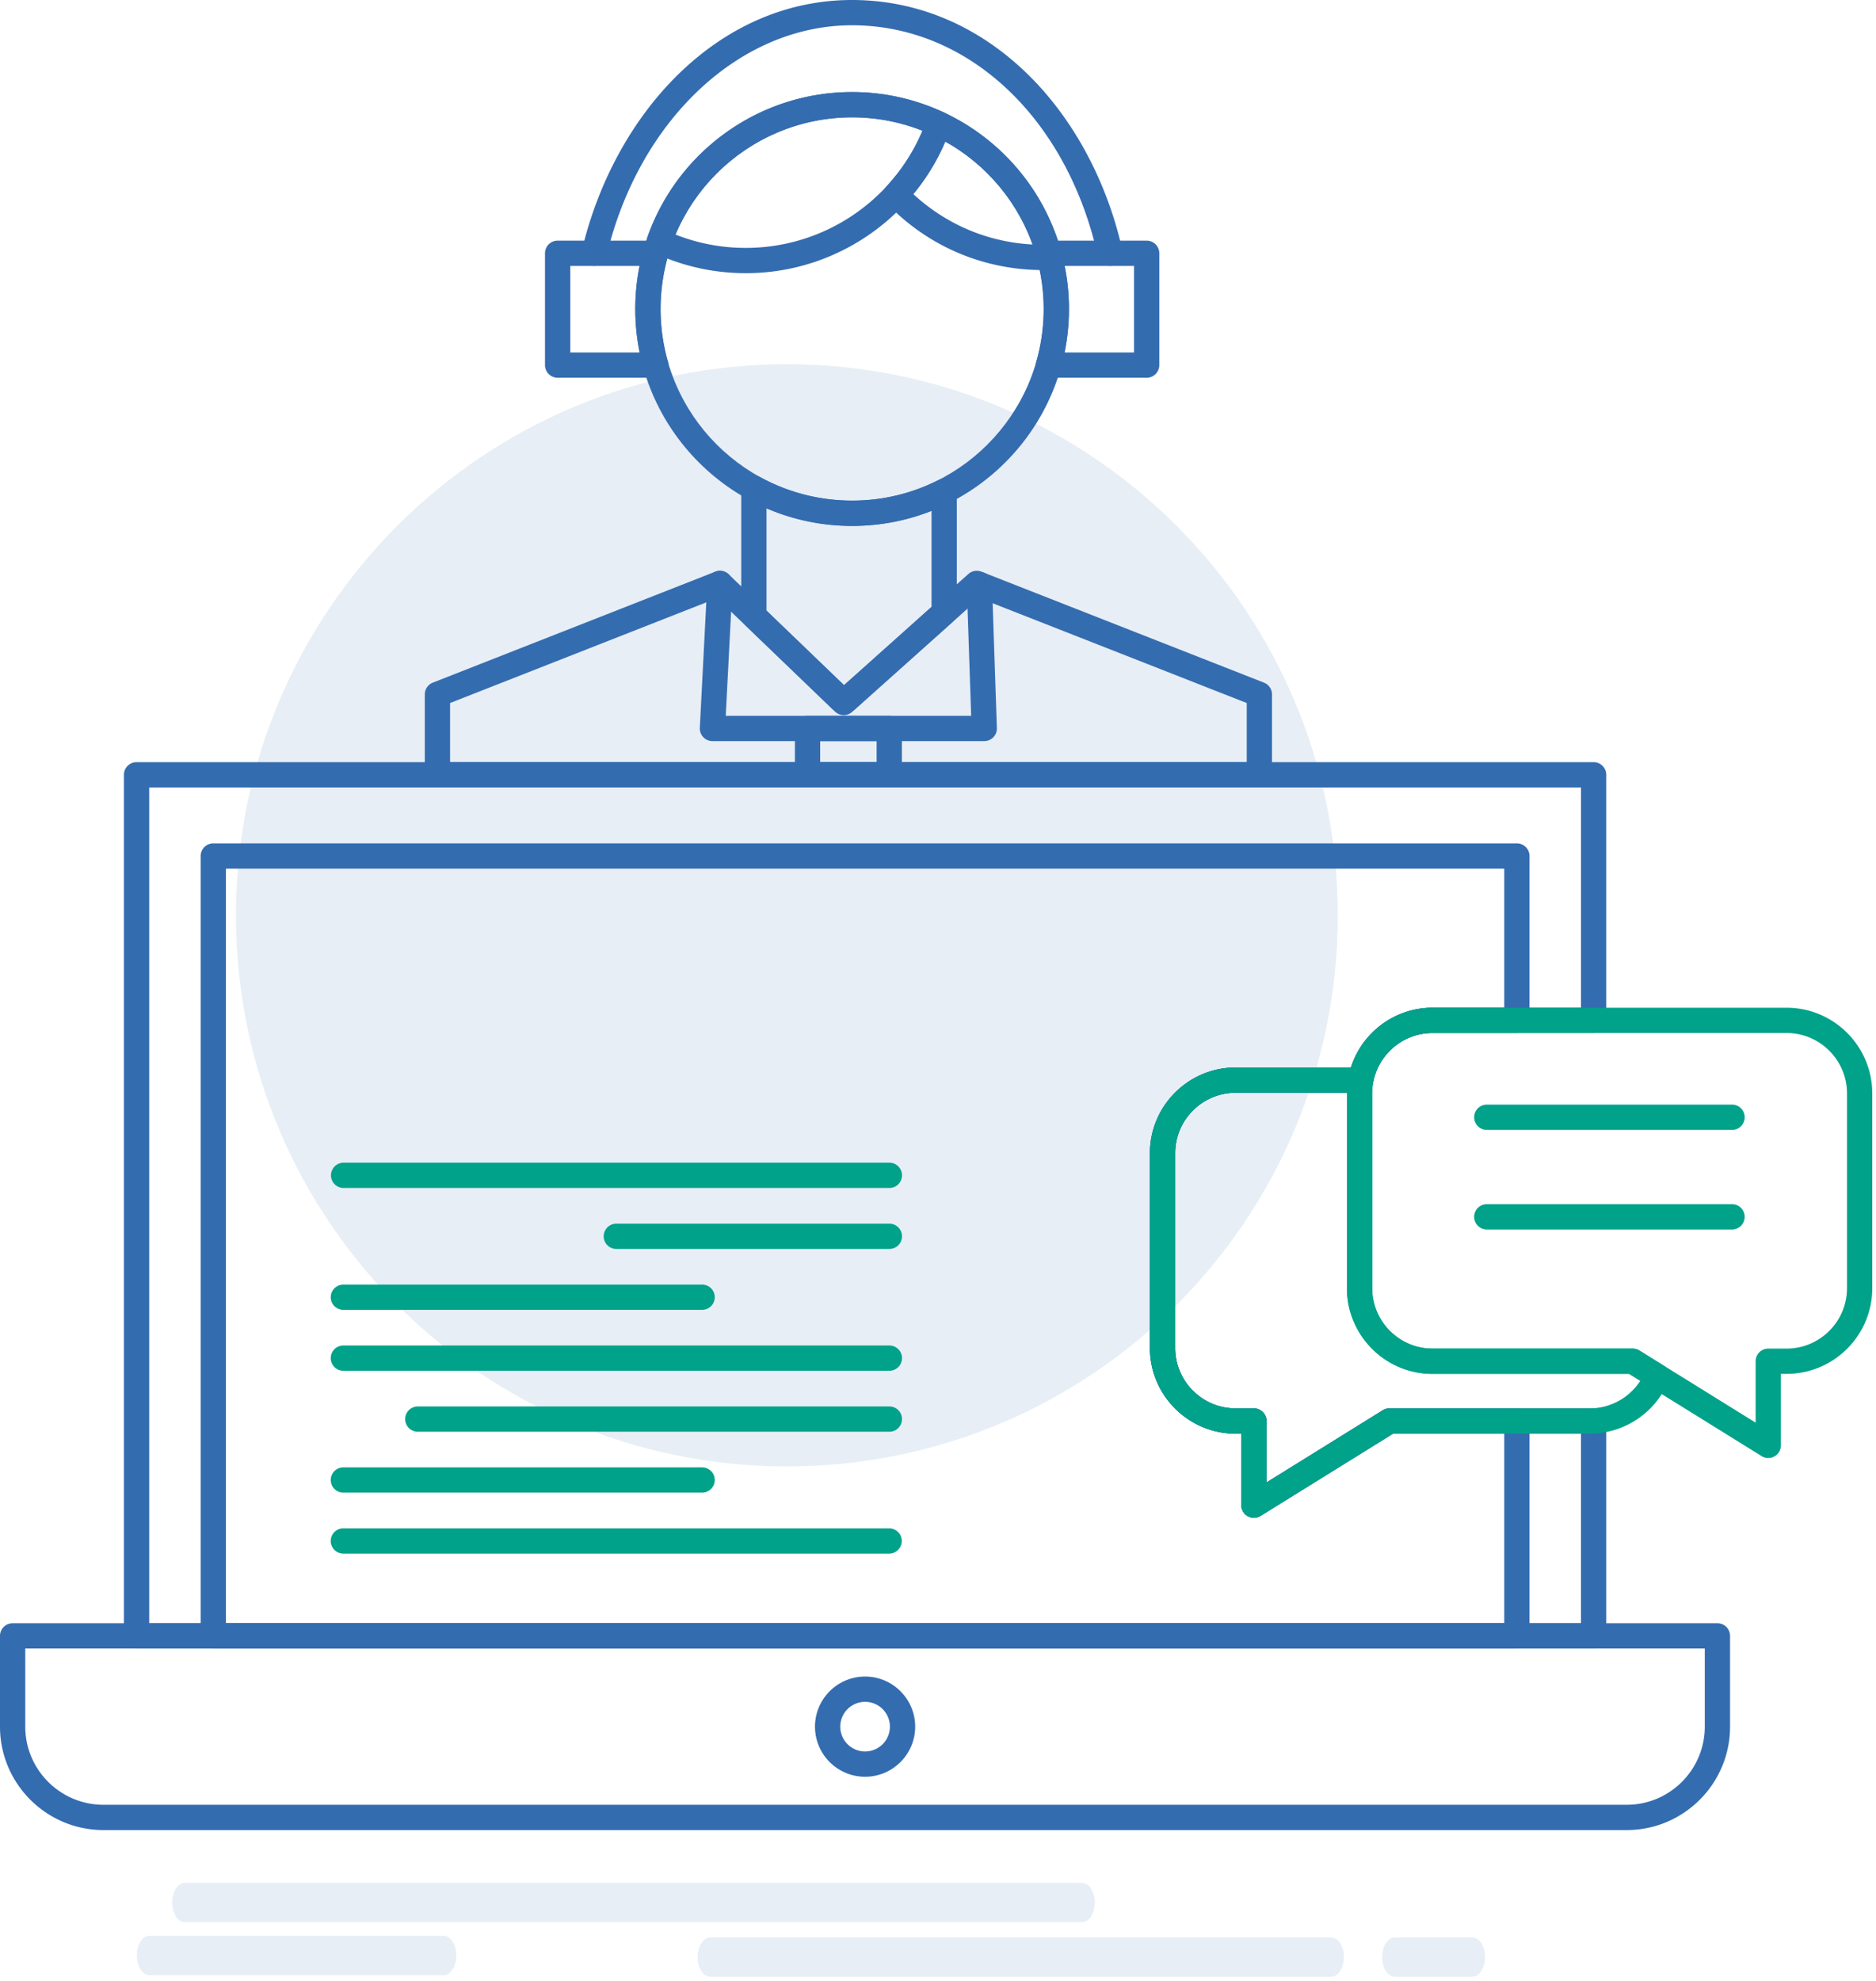 <svg xmlns="http://www.w3.org/2000/svg" width="378" height="399"><g fill="none" fill-rule="evenodd"><path fill="#346CB0" fill-opacity=".12" d="M47.547 184.365c0-61.281 49.72-111.002 110.998-111.002 61.326 0 111.008 49.72 111.008 111.002 0 61.323-49.682 111.003-111.008 111.003-61.277 0-110.998-49.68-110.998-111.003m170.485 202.802H37.236c-1.406 0-2.545-1.772-2.545-3.961 0-2.187 1.14-3.96 2.545-3.96h180.796c1.406 0 2.546 1.773 2.546 3.96 0 2.19-1.14 3.96-2.546 3.96m50.195 10.999H143.116c-1.405 0-2.546-1.774-2.546-3.96 0-2.187 1.14-3.96 2.546-3.96h125.111c1.406 0 2.545 1.773 2.545 3.96 0 2.186-1.14 3.96-2.545 3.96m28.449 0h-15.642c-1.406 0-2.546-1.774-2.546-3.96 0-2.187 1.14-3.96 2.546-3.96h15.642c1.405 0 2.544 1.773 2.544 3.96 0 2.186-1.14 3.96-2.544 3.96m-207.278-.332H30.125c-1.406 0-2.546-1.771-2.546-3.96 0-2.187 1.14-3.96 2.546-3.96h59.273c1.406 0 2.546 1.773 2.546 3.96 0 2.189-1.14 3.96-2.546 3.96"/><g fill="#346CB0"><path d="M5.09 332.048v15.737c0 8.678 7.065 15.738 15.75 15.738h306.936c8.671 0 15.726-7.06 15.726-15.738v-15.737H5.09zm322.686 36.566H20.841C9.349 368.614 0 359.27 0 347.784v-18.282a2.544 2.544 0 0 1 2.545-2.544h343.503a2.546 2.546 0 0 1 2.546 2.544v18.283c0 11.485-9.34 20.829-20.818 20.829z"/><path d="M30.063 326.958h288.49V288.77l-37.868.001-26.69 16.563a2.547 2.547 0 0 1-3.887-2.163v-14.4h-1.136c-9.523 0-17.272-7.744-17.272-17.26v-39.232c0-9.517 7.749-17.26 17.272-17.26h23.223c2.259-7.089 8.871-12.04 16.454-12.04h29.905v-44.374H30.063v168.354zm291.037 5.09H27.518a2.545 2.545 0 0 1-2.546-2.546V156.06a2.545 2.545 0 0 1 2.546-2.546H321.1a2.546 2.546 0 0 1 2.544 2.546v49.463a2.546 2.546 0 0 1-2.544 2.545h-32.45c-5.857 0-10.893 4.19-11.974 9.964a2.547 2.547 0 0 1-2.502 2.077h-25.202c-6.717 0-12.18 5.46-12.18 12.17v39.23c0 6.712 5.463 12.172 12.18 12.172h3.681a2.544 2.544 0 0 1 2.546 2.543v12.372l23.418-14.534c.403-.25.867-.381 1.342-.381h40.34l.73-.023a2.51 2.51 0 0 1 1.844.72 2.54 2.54 0 0 1 .771 1.824v43.3a2.546 2.546 0 0 1-2.544 2.546z"/><path d="M45.52 326.958h257.574V288.77h-22.409l-26.69 16.563a2.547 2.547 0 0 1-3.887-2.163v-14.4h-1.136c-9.523 0-17.272-7.744-17.272-17.26v-39.232c0-9.517 7.749-17.26 17.272-17.26h23.223c2.259-7.089 8.872-12.04 16.454-12.04h14.445v-28.011H45.521v151.991zm260.119 5.09H42.976a2.545 2.545 0 0 1-2.545-2.546V172.421a2.545 2.545 0 0 1 2.545-2.545h262.663a2.546 2.546 0 0 1 2.546 2.545v33.102a2.547 2.547 0 0 1-2.546 2.545h-16.99c-5.856 0-10.892 4.19-11.973 9.964a2.547 2.547 0 0 1-2.502 2.077h-25.202c-6.717 0-12.18 5.46-12.18 12.17v39.23c0 6.712 5.463 12.172 12.18 12.172h3.681a2.544 2.544 0 0 1 2.546 2.543v12.372l23.418-14.534c.403-.25.867-.381 1.342-.381h25.68a2.545 2.545 0 0 1 2.546 2.543v43.278a2.546 2.546 0 0 1-2.546 2.546zm-131.331 10.738a5.006 5.006 0 0 0-5.002 4.999 5.007 5.007 0 0 0 5.002 5.002 5.007 5.007 0 0 0 5.002-5.002 5.006 5.006 0 0 0-5.002-5zm0 15.091c-5.565 0-10.092-4.527-10.092-10.092 0-5.564 4.527-10.09 10.092-10.09s10.092 4.526 10.092 10.09c0 5.565-4.527 10.092-10.092 10.092z"/></g><path d="M179.202 239.283H69.183a2.546 2.546 0 0 1 0-5.091h110.02a2.545 2.545 0 0 1 0 5.091m-.001 12.281h-55.02a2.545 2.545 0 1 1 0-5.09h55.02a2.545 2.545 0 0 1 0 5.09m-37.732 12.269H69.183a2.544 2.544 0 1 1 0-5.09h72.287a2.545 2.545 0 1 1 0 5.09m37.732 12.268H69.183a2.545 2.545 0 0 1 0-5.09h110.02a2.545 2.545 0 1 1 0 5.09m-.001 12.281H84.184a2.545 2.545 0 1 1 0-5.09h95.018a2.545 2.545 0 0 1 0 5.09M141.47 300.65H69.183a2.545 2.545 0 0 1 0-5.09h72.287a2.544 2.544 0 1 1 0 5.09m37.732 12.28H69.183a2.545 2.545 0 0 1 0-5.091h110.02a2.546 2.546 0 0 1 0 5.091" fill="#00A28A"/><g fill="#346CB0"><path d="M171.678 23.636c-21.281 0-38.594 17.32-38.594 38.607s17.313 38.606 38.594 38.606c21.294 0 38.618-17.319 38.618-38.606 0-21.287-17.324-38.607-38.618-38.607zm0 82.304c-24.088 0-43.685-19.602-43.685-43.697 0-24.095 19.597-43.698 43.685-43.698 24.1 0 43.709 19.603 43.709 43.698s-19.608 43.697-43.709 43.697z"/><path d="M184.026 39.094c6.627 6.127 15.023 9.675 24.033 10.154a38.544 38.544 0 0 0-17.582-20.731 43.039 43.039 0 0 1-6.45 10.577zm26.139 15.3c-11.981 0-23.158-4.76-31.471-13.404a2.543 2.543 0 0 1-.033-3.494 38.135 38.135 0 0 0 8.063-13.372 2.548 2.548 0 0 1 3.482-1.461c11.8 5.53 20.464 15.92 23.77 28.506a2.544 2.544 0 0 1-2.338 3.188c-.5.025-.973.038-1.473.038z"/><path d="M136.101 47.246a38.374 38.374 0 0 0 14.195 2.687c15.574 0 29.584-9.391 35.575-23.6a38.311 38.311 0 0 0-14.193-2.697c-15.576 0-29.585 9.394-35.577 23.61zm14.195 7.777c-6.47 0-12.704-1.38-18.526-4.104a2.545 2.545 0 0 1-1.324-3.149c6.134-17.48 22.704-29.225 41.232-29.225a43.402 43.402 0 0 1 18.526 4.117 2.544 2.544 0 0 1 1.323 3.148c-6.135 17.474-22.705 29.213-41.23 29.213zm-59.61 98.491h160.521v-11.91l-53.868-21.147-25.633 22.932a2.543 2.543 0 0 1-3.46-.062l-23.774-22.847-53.786 21.123v11.91zm163.066 5.09H88.142a2.545 2.545 0 0 1-2.546-2.544v-16.191c0-1.047.64-1.986 1.615-2.369l56.918-22.354a2.547 2.547 0 0 1 2.694.534l23.248 22.342 25.042-22.404a2.54 2.54 0 0 1 2.627-.472l56.94 22.354a2.543 2.543 0 0 1 1.616 2.369v16.19a2.545 2.545 0 0 1-2.545 2.545z"/><path d="M198.32 149.274h-54.77a2.548 2.548 0 0 1-2.542-2.677l1.508-29.213c.072-1.404 1.276-2.47 2.673-2.41a2.546 2.546 0 0 1 2.412 2.673l-1.371 26.536h49.455l-.893-26.375a2.544 2.544 0 0 1 2.458-2.63c1.385-.074 2.581 1.051 2.629 2.456l.983 29.008a2.547 2.547 0 0 1-2.543 2.632"/><path d="M165.259 153.514h11.375v-4.24h-11.375v4.24zm13.92 5.09h-16.465a2.546 2.546 0 0 1-2.545-2.544v-9.331a2.546 2.546 0 0 1 2.545-2.546h16.465a2.545 2.545 0 0 1 2.545 2.546v9.33a2.545 2.545 0 0 1-2.545 2.545zm-24.736-35.62l15.618 15.015 17.64-15.767v-19.336c-5.086 2.006-10.459 3.02-16.023 3.02a43.773 43.773 0 0 1-17.235-3.538v20.606zm16.206 20.447h-1.257c-.658 0-1.29-.254-1.764-.71l-17.494-16.818a2.545 2.545 0 0 1-.781-1.836v-25.76c0-.901.475-1.734 1.25-2.193a2.548 2.548 0 0 1 2.522-.038c5.642 3.108 12.058 4.75 18.553 4.75 6.126 0 11.988-1.39 17.423-4.13a2.546 2.546 0 0 1 3.69 2.273v24.401c0 .725-.308 1.415-.848 1.898l-19.597 17.516a2.545 2.545 0 0 1-1.697.647zm43.857-72.437h13.993V53.56h-13.984a43.78 43.78 0 0 1-.01 17.434zm16.538 5.09h-19.78a2.546 2.546 0 0 1-2.447-3.246 38.435 38.435 0 0 0 1.48-10.595c0-3.55-.493-7.095-1.461-10.538a2.543 2.543 0 0 1 2.45-3.235h19.758a2.545 2.545 0 0 1 2.545 2.545V73.54a2.545 2.545 0 0 1-2.545 2.544zm-116.14-5.09h13.994a43.717 43.717 0 0 1-.882-8.751c0-2.91.292-5.818.87-8.683h-13.982v17.434zm17.252 5.09H112.36a2.545 2.545 0 0 1-2.546-2.544V51.015a2.545 2.545 0 0 1 2.545-2.545h19.758a2.547 2.547 0 0 1 2.45 3.233 38.957 38.957 0 0 0-1.46 10.54c0 3.51.473 6.983 1.405 10.326a2.547 2.547 0 0 1-2.355 3.515z"/><path d="M119.724 53.56a2.544 2.544 0 0 1-2.478-3.132c3.281-13.851 10.194-26.457 19.466-35.496C146.73 5.164 158.823 0 171.678 0c13.052 0 25.222 5.103 35.197 14.754 9.315 9.015 16.167 21.696 19.29 35.707a2.546 2.546 0 0 1-4.97 1.108C215 23.769 195.1 5.09 171.679 5.09c-22.644 0-42.99 19.125-49.48 46.51a2.545 2.545 0 0 1-2.474 1.96"/></g><g fill="#00A28A"><path d="M248.972 220.109c-6.717 0-12.18 5.46-12.18 12.17v39.23c0 6.712 5.463 12.172 12.18 12.172h3.681a2.544 2.544 0 0 1 2.546 2.543v12.372l23.418-14.534c.403-.25.867-.381 1.342-.381h40.34a12.16 12.16 0 0 0 10.206-5.556l-2.245-1.395h-39.61c-9.512 0-17.25-7.744-17.25-17.261v-39.36h-22.428zm3.681 85.606a2.547 2.547 0 0 1-2.545-2.545v-14.4h-1.136c-9.523 0-17.272-7.744-17.272-17.26v-39.232c0-9.517 7.749-17.26 17.272-17.26h25.202a2.55 2.55 0 0 1 2.503 3.008c-.126.678-.187 1.4-.187 2.213v39.23c0 6.712 5.454 12.17 12.16 12.17h40.338c.474 0 .94.134 1.343.384l4.872 3.031a2.545 2.545 0 0 1 1 3.154c-2.722 6.416-8.966 10.562-15.904 10.562h-39.614l-26.69 16.563a2.55 2.55 0 0 1-1.342.382z"/><path d="M288.65 208.068c-6.706 0-12.16 5.46-12.16 12.171v39.23c0 6.712 5.454 12.17 12.16 12.17h40.338c.473 0 .938.133 1.341.382l23.418 14.535v-12.372a2.545 2.545 0 0 1 2.546-2.546h3.681c6.718 0 12.183-5.457 12.183-12.17V220.24c0-6.712-5.465-12.17-12.183-12.17H288.65zm67.643 85.608a2.54 2.54 0 0 1-1.343-.383l-26.688-16.563h-39.613c-9.51 0-17.249-7.744-17.249-17.261v-39.23c0-9.518 7.738-17.261 17.25-17.261h71.324c9.524 0 17.273 7.743 17.273 17.261v39.23c0 9.517-7.749 17.26-17.273 17.26h-1.136v14.402a2.547 2.547 0 0 1-2.545 2.545z"/><path d="M349.067 227.586h-49.489a2.545 2.545 0 0 1 0-5.09h49.489a2.546 2.546 0 0 1 0 5.09m0 20.056h-49.489a2.544 2.544 0 1 1 0-5.09h49.489a2.546 2.546 0 0 1 0 5.09"/></g></g></svg>